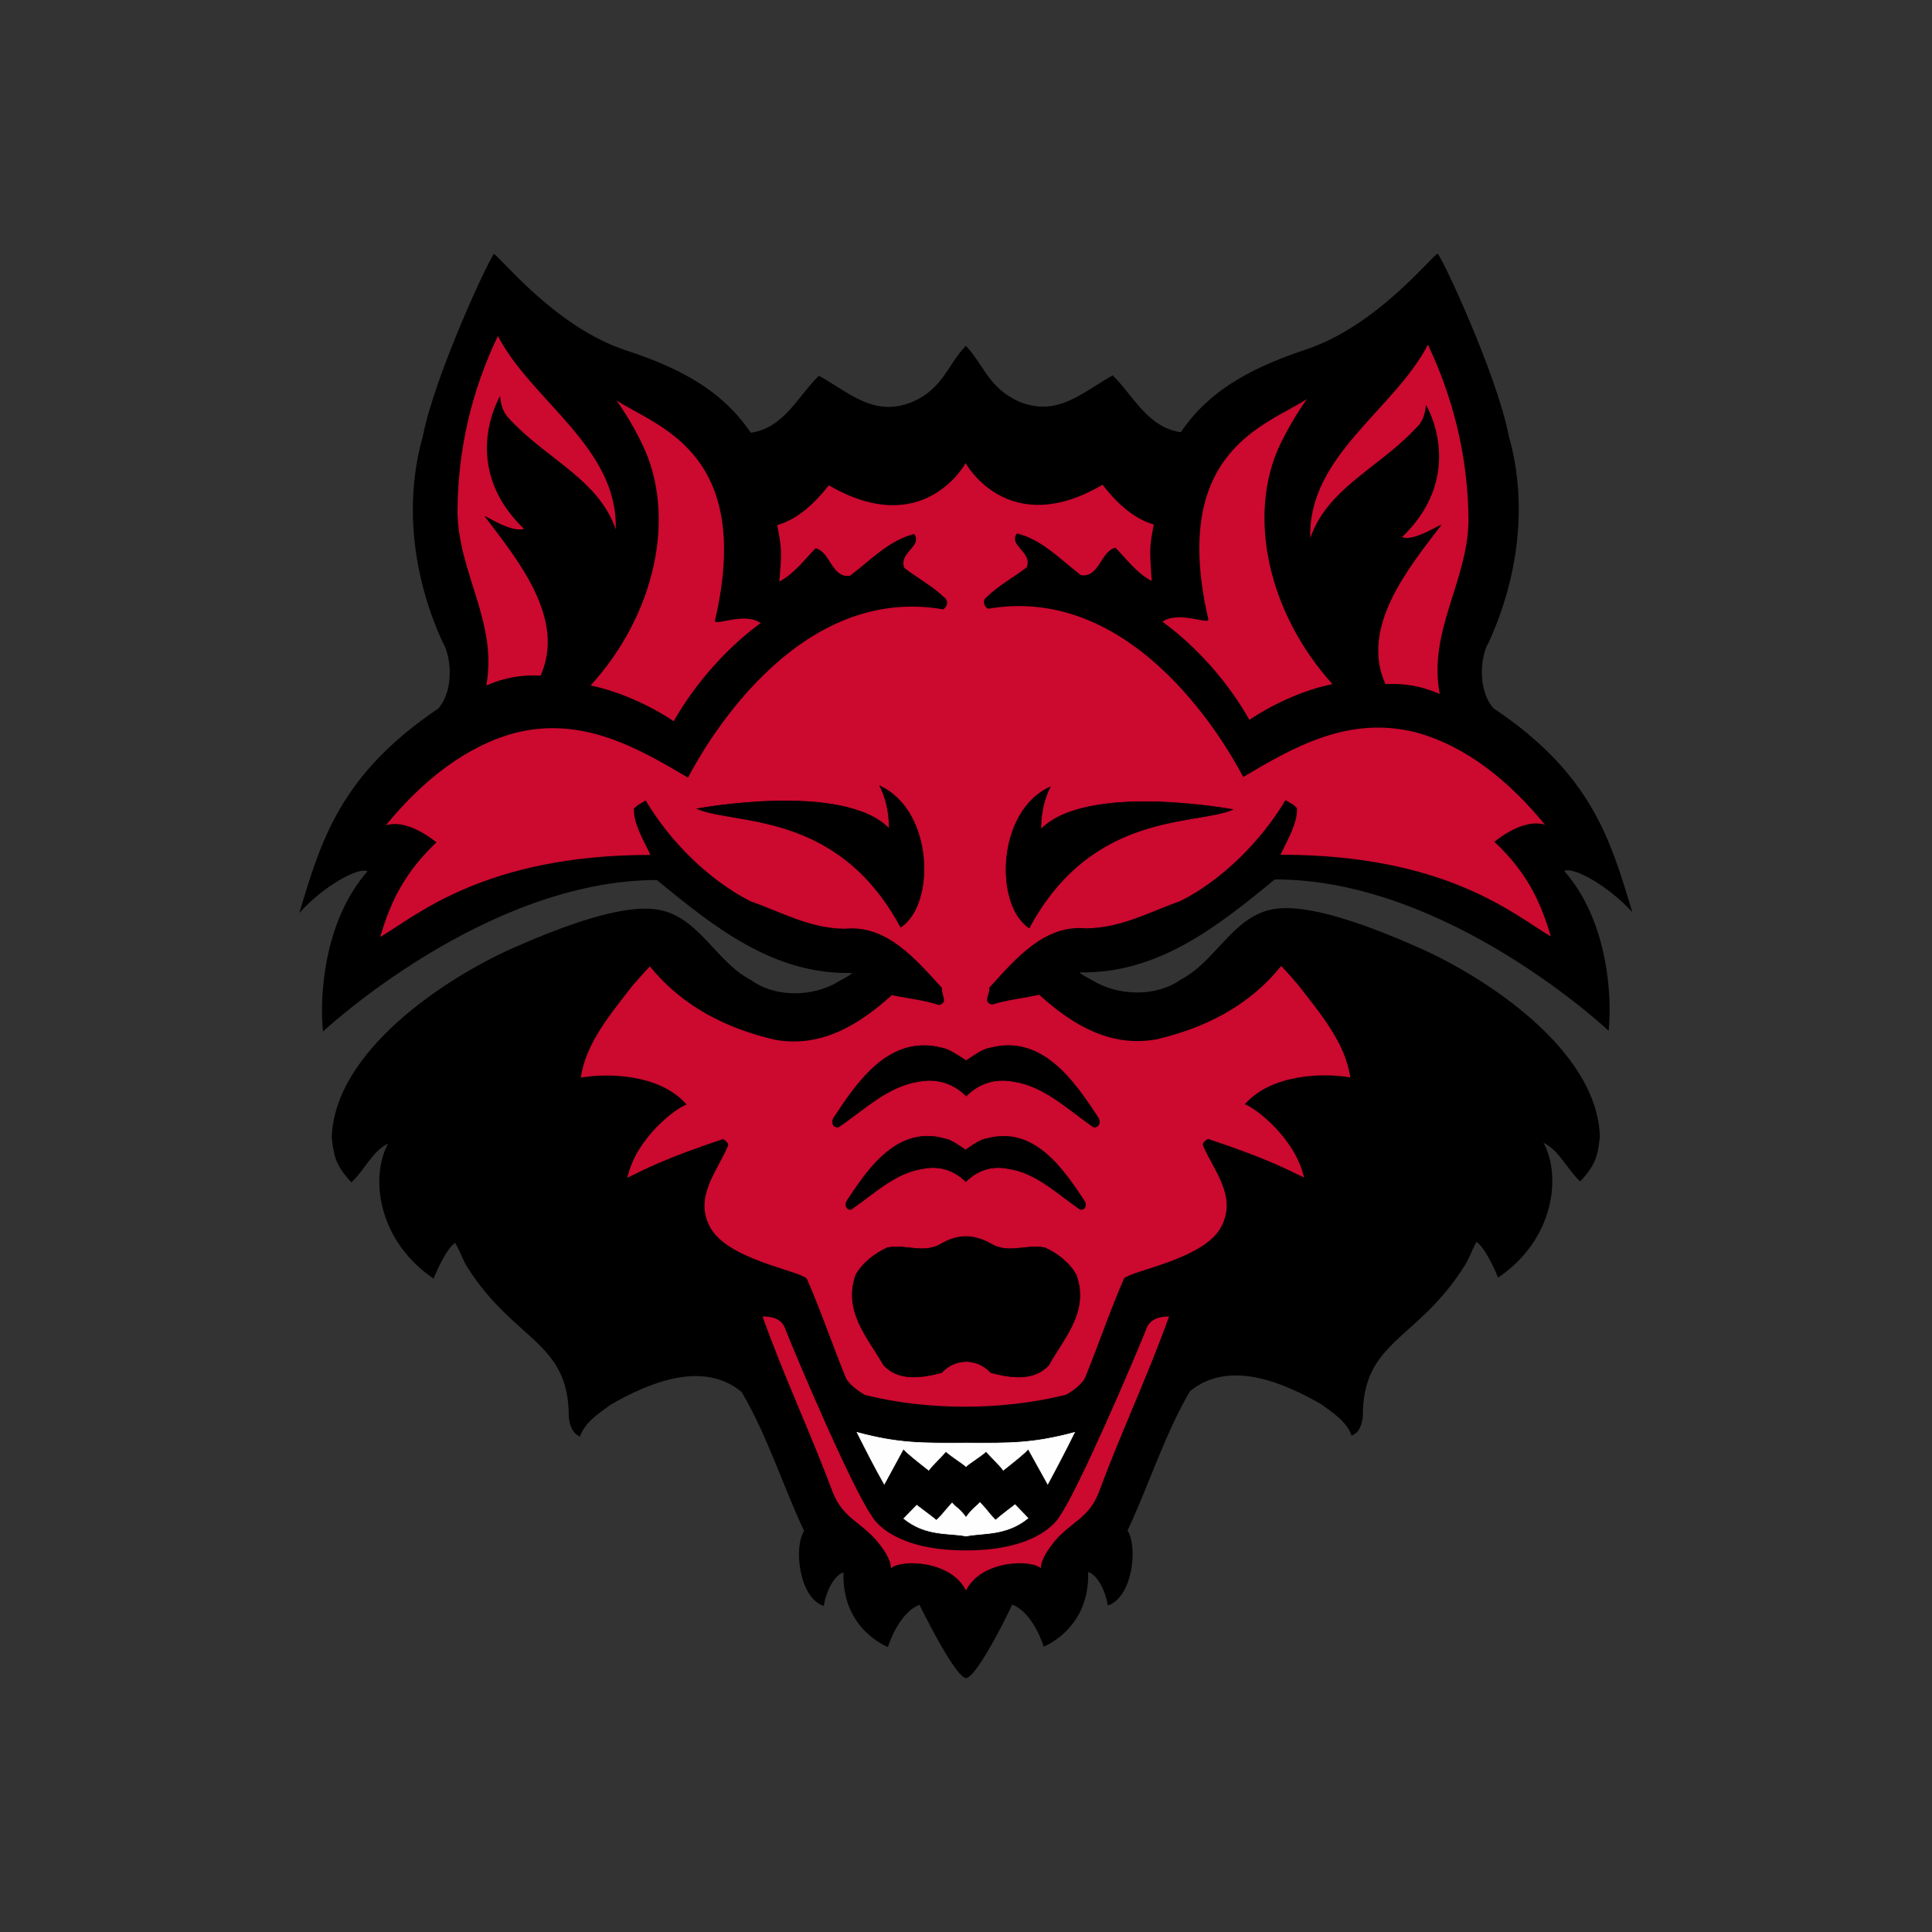 <?xml version="1.0" encoding="utf-8"?>
<!-- Generator: Adobe Illustrator 23.0.1, SVG Export Plug-In . SVG Version: 6.00 Build 0)  -->
<svg version="1.1" id="Layer_1" xmlns="http://www.w3.org/2000/svg" xmlns:xlink="http://www.w3.org/1999/xlink" x="0px" y="0px"
	 viewBox="0 0 1000 1000" style="enable-background:new 0 0 1000 1000;" xml:space="preserve">
<rect x="0" y="0" width="1000" height="1000" fill="#333333" stroke="none"/>
<style type="text/css">
	.st0{fill:#CC092F;}
	.st1{fill:#FEFEFE;}
	.st2{fill:none;stroke:#FFFFFF;stroke-width:0.295;stroke-miterlimit:5.906;}
	.st3{fill:none;stroke:#000000;stroke-width:0.295;stroke-miterlimit:5.906;}
</style>
<g>
	<g>
		<path d="M500,868.6c-5.9-0.6-24.1-38-24.1-38c-11.2,4.6-16.3,21.9-16.3,21.9s-24-9.1-23-38.6c-4.3,1.1-8.9,8.9-10.2,17.3
			c-12.6-3.8-15.8-30.1-10.2-38.8c-11.2-23.8-18.8-48.8-32.3-71.9c-20.4-16.9-48.9-4.3-67.9,6.6c-5.8,4.3-13.4,9.1-15.8,16.5
			c-2.6-1.3-4.8-3.1-5.8-9.9c0.3-39.6-28.1-39.1-52.7-78.1c-2.2-3.6-3-6.8-6.1-12.3c-5.1,3.2-11.2,18.5-11.2,18.5
			c-29.1-19.8-32.9-52.8-23.5-69.9c-8.1,3.8-12.3,13.9-19,20.1c-8.8-9.3-9.1-14.6-10.2-23.1c1.3-45.2,59.6-83,93.6-98.1
			c53.7-23.9,70.9-21.2,78.3-19.3c19,5.2,27.8,26.8,45,35.7c12.8,9.4,32.7,8.9,46,0.5c2.1-1.3,4.6-2.2,6.5-4.1
			c-40.7,1-71.4-23.7-101.1-48.1c-89.1,0.1-172.8,78.4-172.8,78.4c-1.9-17.3,0.2-57,23-82.9c-4.8-2.5-23.5,8.2-35.3,21.6
			c11.3-37.5,21.1-71.6,72-105.9c8.8-10.4,6.1-28.1,2.4-33.9c-15-32.4-20.6-71.1-10.5-106.7c6.2-32.2,35.1-93.8,36.9-94.6
			c3.8,2.1,31.8,37.7,67.9,49.7c24.3,8,49,18.9,65,42.8c17.4-2.5,24.6-19.4,35.3-29.5c16,8.9,28.3,21.4,47.9,13.7
			c16.3-6.8,18.7-19.5,28.1-29.2c9.3,9.7,11.8,22.1,28.1,29.1c19.6,7.6,31.9-4.8,47.9-13.8c10.7,10.3,17.9,26.9,35.3,29.4
			c16-23.8,40.7-34.7,65-42.9c36.1-12,64-47.4,67.9-49.5c1.8,0.8,30.7,62.3,36.9,94.6c10.1,35.5,4.5,74.1-10.5,106.7
			c-3.7,5.7-6.4,23.4,2.4,33.9c51,34.1,60.7,68.2,72,105.7c-11.8-13.2-30.5-23.9-35.3-21.4c22.8,25.7,24.9,65.5,23,82.7
			c0,0-83.4-78.6-172.8-78.3c-29.7,24.4-60.4,48.9-101.1,48.1c1.9,1.9,4.5,2.7,6.5,4c13.3,8.3,33.2,8.9,46-0.3
			c17.3-8.9,26-30.5,45-35.8c7.4-1.9,24.8-4.5,78.6,19.5c33.9,15,92,52.7,93.3,97.7c-1.1,8.7-1.4,13.8-10.2,23.1
			c-6.7-6.1-10.9-16.2-19-20c9.4,17.1,5.6,50.2-23.5,69.8c0,0-6.1-15.3-11.2-18.5c-3,5.6-3.8,8.8-6.1,12.3
			c-24.6,39.2-53,38.6-52.7,78.3c-1,6.9-3.2,8.5-5.8,9.7c-2.4-7.2-10.1-12.2-15.8-16.3c-19-10.9-47.4-23.5-67.9-6.7
			c-13.4,23.1-21.1,48.3-32.3,72.1c5.6,8.8,2.4,34.8-10.2,38.8c-1.3-8.3-5.9-16.3-10.2-17.3c1,29.4-23,38.6-23,38.6
			s-5.1-17.4-16.3-21.8C524.1,830.5,506.1,868,500,868.6"/>
		<path class="st0" d="M257.7,173.9c-13.3,27.8-20.8,58.1-20.9,91.4c0.6,31.6,20.9,57,14.9,89.5c9.7-4.2,18.4-5.6,28.1-5.1
			c13.4-29.7-12.5-60.7-28.9-82.4c-0.8-1.4,13.7,8.8,20.3,6.4c-27-25.9-19.8-54.9-12.4-68.7c0.6,5.9,2.1,9.3,5.9,12.9
			c19,20.1,45.2,30.5,54,56.1C320,231.6,275.1,207.5,257.7,173.9L257.7,173.9z M739.1,178.4c-17.4,33.7-62.3,57.7-60.9,100.1
			c8.8-25.6,35-36.1,54-56.2c3.9-3.5,5.3-7,5.9-12.8c7.4,13.6,14.6,42.6-12.4,68.5c6.5,2.6,21.1-7.8,20.3-6.2
			c-16.5,21.7-42.3,52.7-28.9,82.3c9.8-0.5,18.4,0.9,28.1,5.1c-6.1-32.4,14.2-57.7,14.9-89.4C759.9,236.5,752.3,206.4,739.1,178.4
			 M676.5,206.5c-20.5,13.6-71.2,26.5-51.1,113.9c1,3.5-15.2-4.6-23.7,1.4c18.4,13.4,34.3,31.9,45,50.8c12.7-8.6,28.9-15.7,43-18.5
			c-33.2-36.6-44.6-87.4-27-124.3C666.6,221.9,671.2,213.9,676.5,206.5 M319,207.2c5.3,7.3,9.9,15.3,13.7,23.3
			c17.6,36.9,6.4,87.7-27,124.3c14.1,2.9,30.2,9.9,43,18.5c10.7-18.8,26.7-37.4,45-50.8c-8.5-6.1-24.4,2.1-23.6-1.4
			C390.3,233.7,339.5,220.7,319,207.2 M499.8,239.7c0,0-21.6,40.1-70.8,11.5c-6.7,8.5-15.5,17.4-26.7,20.6
			c2.4,12.9,2.4,13.3,1.1,29.2c7.7-4.2,12.3-10.5,18.7-17.2c7.7,1.6,8.3,15.6,17.9,14.2c10.7-8.2,20.4-18.5,33.2-21.6
			c4.5,6.4-8.3,9.6-5.1,17.6c7,5.3,14.5,9.3,21.1,15.6c1.8,1.6,1.1,4.5-1,5.8c-77.8-13.6-125.5,74.6-132.1,87.1
			c-26.5-15.7-54.8-31.8-89.3-23.2c-26.2,7-48.7,25.4-67.1,47.9c6.4-2.1,15.8,0.5,26.2,8.8c-16.6,15.8-23.8,30.8-29.1,49
			c18.2-10.7,54-42.5,139.9-42.5c-4.3-8.9-8.8-16.3-8.6-24c2.4-2.2,1.3-1.3,6.1-4.2c12.5,21.1,32.6,41.2,54.3,52.2
			c16,5.6,30.7,14.1,48.9,14.2c21.6-2.1,36.4,15.6,50.2,30.7c-0.5,3.7,3.5,7.5-1.6,8.8c-7.8-2.6-16.3-3.4-24.4-5.1
			c-17.1,15.5-36.9,27.5-60.8,23c-24.3-5.7-47.3-16.8-64.4-37.9c-3.2,3.2-5.9,6.6-8.8,9.7c-11.5,14.9-24.4,30-27,47.9
			c13.3-2.4,40.7-2.2,54.8,13.9c-5.1,1.6-26,16.9-30.7,37.9c9.3-4.5,19.2-9.9,49.5-20c1.3,0.6,3.2,2.2,2.6,3.5
			c-5.4,13.1-17.7,26.3-9.3,42c8.9,16.8,45.7,22.4,50.1,26.7c7.7,17.7,12.8,33.1,19.8,50.3c1.3,4.1,6.9,7.9,10.2,9.9
			c17.2,4.3,34.7,6.1,51.8,6.1c17.2,0,35.3-1.9,52.4-6.2c3.4-1.9,8.9-5.8,10.2-9.7c7-17.3,12.1-32.7,19.8-50.5
			c4.5-4.3,41.4-9.9,50.3-26.7c8.3-15.7-3.8-28.9-9.4-42c-0.6-1.3,1.3-2.9,2.6-3.5c30.3,10.1,40.3,15.5,49.7,20
			c-4.8-20.8-25.6-36.3-30.7-37.9c13.9-16,41.5-16.3,54.6-13.9c-2.5-17.9-15.5-33.1-27-47.9c-2.7-3.2-5.6-6.6-8.8-9.8
			c-16.9,21.1-39.9,32.1-64.2,37.9c-24.1,4.5-43.9-7.5-61-23c-8,1.8-16.6,2.6-24.4,5.1c-5.1-1.3-1.1-5.1-1.4-8.8
			c13.6-15,28.4-32.7,50-30.7c18.4-0.2,33.1-8.6,49-14.2c21.7-11,41.7-31.1,54.3-52.2c4.6,2.9,3.7,1.9,5.9,4.2
			c0.3,7.7-4.3,15.2-8.5,24.1c86.4,0,121.5,31.6,139.9,42.3c-5.4-18.2-12.4-33.2-29.2-49c10.4-8.3,19.8-10.9,26.2-8.8
			c-18.4-22.5-40.9-40.9-67.1-47.9c-34.5-8.6-62.8,7.5-89.1,23.2c-6.5-12.5-54.5-100.6-132.1-87.1c-2.2-1.3-2.9-4.2-1.1-5.7
			c6.5-6.4,14.1-10.4,21.1-15.7c3.2-8-9.6-11.2-5.1-17.6c12.8,3,22.5,13.4,33.2,21.6c9.6,1.4,10.2-12.6,17.9-14.2
			c6.4,6.7,11,13.1,18.7,17.2c-1-16.6-1.3-16.9,1.1-29.2c-11-3.2-20-12.1-26.5-20.6C521.6,279.7,499.8,239.7,499.8,239.7
			L499.8,239.7z M394.7,681.4c10.9,30.7,24.9,60.3,36.3,90.9c5.3,13.4,13.7,14.8,22.8,25.2c3.5,4.3,7.2,9.3,7.4,14.2
			c5-4.6,30.8-4.3,38.8,11.5c8-15.8,33.7-16.1,38.7-11.5c0.2-4.9,4-9.9,7.3-14.2c9.3-10.4,17.6-11.8,22.8-25.2
			c11.3-30.7,25.4-60.3,36.3-90.9c-4.6,0-9.8,1.1-11.7,6.3c-5.6,14.2-34.7,82.3-44.6,96.6c0,0-8.5,18.2-48.9,18.2
			c-40.4,0-48.9-18.2-48.9-18.2c-10.1-14.4-39.1-82.4-44.6-96.6C404.6,682.5,399.5,681.4,394.7,681.4"/>
		<path class="st1" d="M443.6,741.4c4.6,9.1,9.3,18.4,14.1,26.8l9.9-18.2c1.9,2.2,8,7,13.1,11c1.3-1.9,6.1-6.5,8.9-9.7
			c3.7,3.2,8.6,6.1,10.4,7.8c1.8-1.8,6.7-4.6,10.4-7.8c2.9,3.2,7.7,7.8,8.9,9.7c5-4,11.2-8.8,12.9-11l10.1,18.2
			c4.6-8.5,9.4-17.7,13.9-26.8c-21.7,5.8-33.2,5.6-56.2,5.5C477,747,465.3,747.2,443.6,741.4 M507.2,777.7c-1.6,1.9-3.8,2.9-7.2,7.7
			c-3.5-4.8-5.6-5.4-7.2-7.5c-4.6,5.1-4.3,5.3-8.1,9c-4.6-3.7-5.7-4.3-10.2-7.8l-6.7,6.9c11.5,9.4,23.8,7.3,32.2,9.1
			c8.5-1.8,20.8,0,32.1-9.3l-6.7-7c-4.5,3.5-5.6,4.2-10.1,8C511.3,782.8,511.6,782.2,507.2,777.7"/>
		<path class="st2" d="M443.6,741.4c4.6,9.1,9.3,18.4,14.1,26.8l9.9-18.2c1.9,2.2,8,7,13.1,11c1.3-1.9,6.1-6.5,8.9-9.7
			c3.7,3.2,8.6,6.1,10.4,7.8c1.8-1.8,6.7-4.6,10.4-7.8c2.9,3.2,7.7,7.8,8.9,9.7c5-4,11.2-8.8,12.9-11l10.1,18.2
			c4.6-8.5,9.4-17.7,13.9-26.8c-21.7,5.8-33.2,5.6-56.2,5.5C477,747,465.3,747.2,443.6,741.4z M507.2,777.7
			c-1.6,1.9-3.8,2.9-7.2,7.7c-3.5-4.8-5.6-5.4-7.2-7.5c-4.6,5.1-4.3,5.3-8.1,9c-4.6-3.7-5.7-4.3-10.2-7.8l-6.7,6.9
			c11.5,9.4,23.8,7.3,32.2,9.1c8.5-1.8,20.8,0,32.1-9.3l-6.7-7c-4.5,3.5-5.6,4.2-10.1,8C511.3,782.8,511.6,782.2,507.2,777.7z"/>
		<path d="M455.4,406.8c5.4,10.7,4.8,22,4.8,22c-24-24.3-99.4-10.2-99.4-10.2c19.7,8.5,72.7,0.6,105.4,61.3
			C484.2,468.2,483.2,419.6,455.4,406.8 M543.6,407.3c-27.8,12.6-28.8,61.3-10.9,73c32.7-60.7,85.8-52.9,105.4-61.3
			c0,0-75.4-14.1-99.3,10.2C538.8,429.2,538.2,417.8,543.6,407.3 M477.8,541.2c-21.3,0.2-35.3,20.7-46.3,37.5
			c-1.3,2.1-0.5,5.1,2.6,4.6c13.3-9,25.4-21.1,41.4-23.5c9.7-1.9,18.2,1.1,24.6,7.5c6.4-6.4,14.7-9.4,24.6-7.5
			c16,2.4,28.1,14.5,41.2,23.5c3,0.5,3.8-2.6,2.6-4.6c-12.5-19.2-29.1-43.3-55.9-36.3c-3.8,0.6-7.7,3.4-12.5,6.6
			c-5-3.2-8.8-5.9-12.6-6.6C484,541.5,480.8,541.1,477.8,541.2 M480,588.1c-19.2,0.1-31.8,18.5-41.7,33.6c-1.1,1.9-0.3,4.6,2.2,4.3
			c12-8.2,22.8-19,37.2-21.1c8.8-1.8,16.4,1,22.2,6.7c5.8-5.7,13.3-8.5,22-6.7c14.4,2.1,25.2,12.9,37.2,21.1
			c2.7,0.3,3.4-2.4,2.2-4.3c-11.3-17.2-26.2-38.8-50.3-32.4c-3.5,0.5-6.9,2.9-11.2,5.9c-4.5-3-7.8-5.4-11.3-5.9
			C485.6,588.4,482.8,588.1,480,588.1 M500,640c-4,0-8.6,1.3-12.6,3.7c-9.4,5.6-18,0.2-28.1,2.1c-6.2,2.8-12.9,7.8-16.4,14.2
			c-6.5,19,6.4,32.4,14.4,46.5c7.7,8.5,19.8,6.7,30,4c4-4.1,8.1-5.6,12.8-5.8c4.5,0.2,8.8,1.6,12.8,5.8c10.2,2.7,22.4,4.5,30-4
			c7.8-14.1,20.9-27.5,14.2-46.5c-3.4-6.4-10.2-11.5-16.3-14.2c-10.1-1.9-18.7,3.5-28.1-2.1C508.6,641.3,503.8,640,500,640"/>
		<path class="st3" d="M455.4,406.8c5.4,10.7,4.8,22,4.8,22c-24-24.3-99.4-10.2-99.4-10.2c19.7,8.5,72.7,0.6,105.4,61.3
			C484.2,468.2,483.2,419.6,455.4,406.8z M543.6,407.3c-27.8,12.6-28.8,61.3-10.9,73c32.7-60.7,85.8-52.9,105.4-61.3
			c0,0-75.4-14.1-99.3,10.2C538.8,429.2,538.2,417.8,543.6,407.3z M477.8,541.2c-21.3,0.2-35.3,20.7-46.3,37.5
			c-1.3,2.1-0.5,5.1,2.6,4.6c13.3-9,25.4-21.1,41.4-23.5c9.7-1.9,18.2,1.1,24.6,7.5c6.4-6.4,14.7-9.4,24.6-7.5
			c16,2.4,28.1,14.5,41.2,23.5c3,0.5,3.8-2.6,2.6-4.6c-12.5-19.2-29.1-43.3-55.9-36.3c-3.8,0.6-7.7,3.4-12.5,6.6
			c-5-3.2-8.8-5.9-12.6-6.6C484,541.5,480.8,541.1,477.8,541.2z M480,588.1c-19.2,0.1-31.8,18.5-41.7,33.6c-1.1,1.9-0.3,4.6,2.2,4.3
			c12-8.2,22.8-19,37.2-21.1c8.8-1.8,16.4,1,22.2,6.7c5.8-5.7,13.3-8.5,22-6.7c14.4,2.1,25.2,12.9,37.2,21.1
			c2.7,0.3,3.4-2.4,2.2-4.3c-11.3-17.2-26.2-38.8-50.3-32.4c-3.5,0.5-6.9,2.9-11.2,5.9c-4.5-3-7.8-5.4-11.3-5.9
			C485.6,588.4,482.8,588.1,480,588.1z M500,640c-4,0-8.6,1.3-12.6,3.7c-9.4,5.6-18,0.2-28.1,2.1c-6.2,2.8-12.9,7.8-16.4,14.2
			c-6.5,19,6.4,32.4,14.4,46.5c7.7,8.5,19.8,6.7,30,4c4-4.1,8.1-5.6,12.8-5.8c4.5,0.2,8.8,1.6,12.8,5.8c10.2,2.7,22.4,4.5,30-4
			c7.8-14.1,20.9-27.5,14.2-46.5c-3.4-6.4-10.2-11.5-16.3-14.2c-10.1-1.9-18.7,3.5-28.1-2.1C508.6,641.3,503.8,640,500,640z"/>
	</g>
</g>
</svg>
